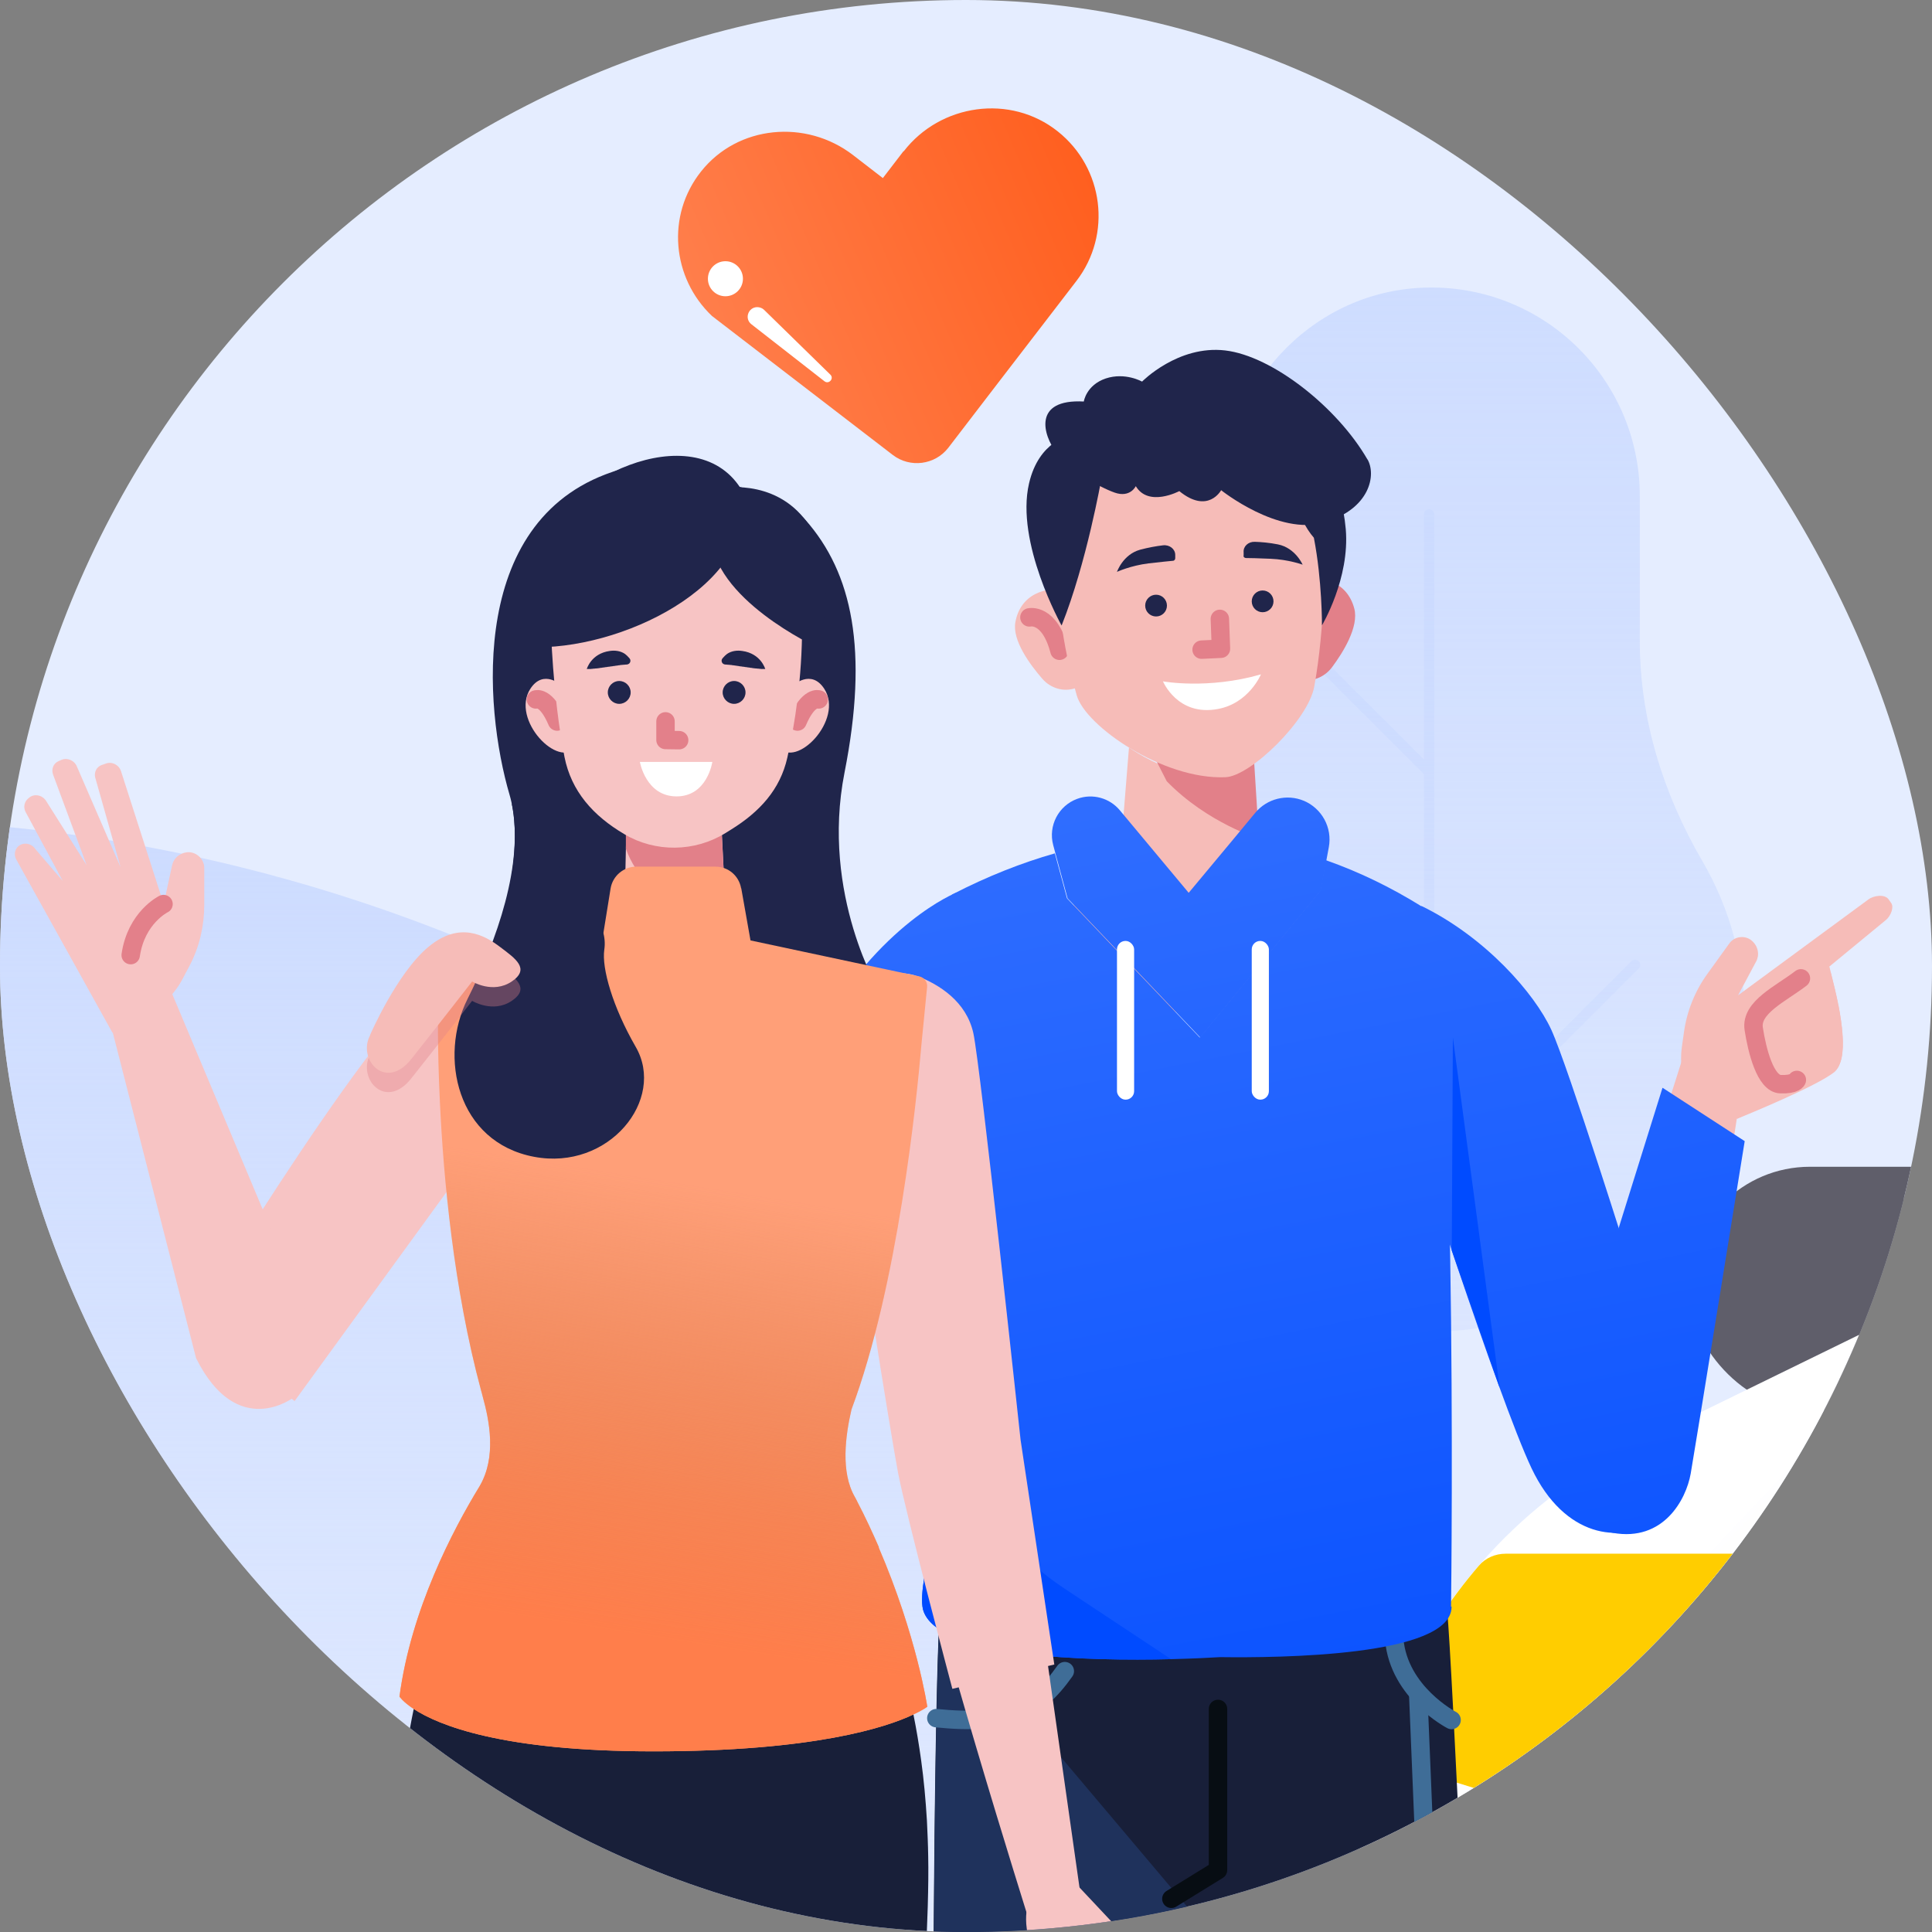 <?xml version="1.0" encoding="UTF-8"?>
<svg xmlns="http://www.w3.org/2000/svg" xmlns:xlink="http://www.w3.org/1999/xlink" viewBox="0 0 104.8 104.8">
  <rect x="0" y="0" width="104.8" height="104.8" fill="#808080" stroke="none"/>
  <defs>
    <style>
      .cls-1 {
        fill: url(#linear-gradient-13);
      }

      .cls-2 {
        fill: #ff9f78;
      }

      .cls-3 {
        stroke: #e3808a;
      }

      .cls-3, .cls-4, .cls-5, .cls-6, .cls-7 {
        fill: none;
      }

      .cls-3, .cls-5, .cls-6, .cls-7 {
        stroke-linecap: round;
        stroke-linejoin: round;
      }

      .cls-8 {
        fill: url(#linear-gradient-2);
      }

      .cls-9 {
        fill: url(#linear-gradient-10);
      }

      .cls-10 {
        fill: url(#linear-gradient-12);
      }

      .cls-11 {
        fill: #181f39;
      }

      .cls-12 {
        fill: #c8c8ce;
      }

      .cls-13 {
        fill: #fff;
      }

      .cls-14 {
        fill: #1f325c;
      }

      .cls-15 {
        fill: #20254b;
      }

      .cls-16 {
        fill: #e5edff;
      }

      .cls-17 {
        fill: url(#linear-gradient-4);
      }

      .cls-18 {
        fill: #ffcd00;
      }

      .cls-19 {
        fill: url(#linear-gradient-3);
      }

      .cls-20 {
        fill: url(#linear-gradient-5);
      }

      .cls-5 {
        stroke: #070d13;
      }

      .cls-21 {
        fill: #5f5e6a;
      }

      .cls-22 {
        isolation: isolate;
      }

      .cls-23 {
        fill: #f6bcb8;
      }

      .cls-24 {
        fill: url(#linear-gradient-8);
      }

      .cls-25, .cls-26 {
        fill: #e28089;
      }

      .cls-6 {
        stroke: #616160;
      }

      .cls-27 {
        fill: url(#linear-gradient-14);
      }

      .cls-28 {
        fill: url(#linear-gradient-7);
      }

      .cls-29 {
        fill: url(#linear-gradient-9);
      }

      .cls-30 {
        fill: url(#linear-gradient-11);
      }

      .cls-31 {
        fill: url(#linear-gradient-6);
      }

      .cls-32 {
        fill: #dcdcdc;
      }

      .cls-7 {
        stroke: #3f6d97;
      }

      .cls-33 {
        fill: url(#linear-gradient);
      }

      .cls-34 {
        clip-path: url(#clippath);
      }

      .cls-26 {
        mix-blend-mode: multiply;
        opacity: .36;
      }

      .cls-35 {
        fill: #f7c4c4;
      }
    </style>
    <clipPath id="clippath">
      <rect class="cls-4" x="0" y="0" width="104.8" height="104.8" rx="52.4" ry="52.4"/>
    </clipPath>
    <linearGradient id="linear-gradient" x1="7479.6" y1="117.68" x2="7479.6" y2="4.39" gradientTransform="translate(7557.24) rotate(-180) scale(1 -1)" gradientUnits="userSpaceOnUse">
      <stop offset="0" stop-color="#ccdbff" stop-opacity="0"/>
      <stop offset="1" stop-color="#ccdbff"/>
    </linearGradient>
    <linearGradient id="linear-gradient-2" x1="7477.1" y1="88.34" x2="7477.1" y2="27.62" xlink:href="#linear-gradient"/>
    <linearGradient id="linear-gradient-3" x1="7565.72" y1="120.65" x2="7565.72" y2="42.45" xlink:href="#linear-gradient"/>
    <linearGradient id="linear-gradient-4" x1="2682.21" y1="-951.81" x2="2704.6" y2="-951.81" gradientTransform="translate(-2062.23 1938.82) rotate(-22.88)" gradientUnits="userSpaceOnUse">
      <stop offset="0" stop-color="#ff7e4b"/>
      <stop offset="1" stop-color="#ff5f1f"/>
    </linearGradient>
    <linearGradient id="linear-gradient-5" x1="142.8" y1="25.8" x2="173.57" y2="54.72" gradientUnits="userSpaceOnUse">
      <stop offset=".06" stop-color="#fff"/>
      <stop offset=".3" stop-color="#fafafb"/>
      <stop offset=".57" stop-color="#ededef"/>
      <stop offset=".84" stop-color="#d7d7dc"/>
      <stop offset="1" stop-color="#c8c8ce"/>
    </linearGradient>
    <linearGradient id="linear-gradient-6" x1="76.91" y1="34.54" x2="90.8" y2="104.48" gradientUnits="userSpaceOnUse">
      <stop offset="0" stop-color="#3370ff"/>
      <stop offset="1" stop-color="#004bff"/>
    </linearGradient>
    <linearGradient id="linear-gradient-7" x1="73.05" y1="48.08" x2="75.82" y2="55.07" xlink:href="#linear-gradient-6"/>
    <linearGradient id="linear-gradient-8" x1="82.15" y1="33.5" x2="96.03" y2="103.44" xlink:href="#linear-gradient-6"/>
    <linearGradient id="linear-gradient-9" x1="57.79" y1="38.34" x2="71.67" y2="108.28" xlink:href="#linear-gradient-6"/>
    <linearGradient id="linear-gradient-10" x1="45.09" y1="59.19" x2="47.87" y2="66.18" xlink:href="#linear-gradient-6"/>
    <linearGradient id="linear-gradient-11" x1="41.84" y1="41.5" x2="55.73" y2="111.44" xlink:href="#linear-gradient-6"/>
    <linearGradient id="linear-gradient-12" x1="48.9" y1="33.81" x2="49.25" y2="61.36" gradientUnits="userSpaceOnUse">
      <stop offset=".19" stop-color="#3c6632"/>
      <stop offset=".9" stop-color="#2d4f20"/>
    </linearGradient>
    <linearGradient id="linear-gradient-13" x1="62.97" y1="37.31" x2="76.85" y2="107.25" xlink:href="#linear-gradient-6"/>
    <linearGradient id="linear-gradient-14" x1="34.53" y1="88.69" x2="38.42" y2="64.4" gradientUnits="userSpaceOnUse">
      <stop offset="0" stop-color="#ff7e4b"/>
      <stop offset=".1" stop-color="#fb7d4a" stop-opacity=".93"/>
      <stop offset=".31" stop-color="#f47b48" stop-opacity=".75"/>
      <stop offset=".6" stop-color="#e77846" stop-opacity=".45"/>
      <stop offset=".95" stop-color="#d67442" stop-opacity=".05"/>
      <stop offset="1" stop-color="#d47442" stop-opacity="0"/>
    </linearGradient>
  </defs>
  <g class="cls-22">
    <g id="Layer_2" data-name="Layer 2">
      <g id="Quiz">
        <g class="cls-34">
          <g>
            <g>
              <rect class="cls-21" x="67.57" y="74.91" width="16.33" height="9.78" rx="4.89" ry="4.89"/>
              <rect class="cls-21" x="69.18" y="76.17" width="13.1" height="7.26" rx="3.63" ry="3.63"/>
              <g>
                <rect class="cls-16" x="-46.43" y="-27.11" width="185.01" height="185.01"/>
                <path class="cls-33" d="M66.32,35.03v-7.8c0-6.09,4.68-11.33,10.77-11.62,6.5-.31,11.86,4.87,11.86,11.3v7.88c0,4.21,1.27,8.28,3.39,11.91,1.51,2.59,2.36,5.62,2.3,8.86-.17,8.82-7.29,16.2-16.1,16.65-9.81.51-17.91-7.29-17.91-16.99,0-3.15.86-6.1,2.36-8.63,2.09-3.52,3.34-7.48,3.34-11.58Z"/>
                <path class="cls-8" d="M71.39,35.75c.11-.11.29-.11.4,0l5.45,5.45v-13.3c0-.16.13-.28.28-.28s.28.13.28.28v13.98s0,0,0,0v20.95s10.69-10.69,10.69-10.69c.11-.11.29-.11.4,0,.11.11.11.29,0,.4l-11.09,11.09v24.41c0,.16-.13.28-.28.28s-.28-.13-.28-.28v-46.05s-5.86-5.85-5.86-5.85c-.11-.11-.11-.29,0-.4Z"/>
                <path class="cls-19" d="M-96.43,118.59c7.16-42.1,43.8-74.17,87.94-74.17s80.78,32.06,87.94,74.17H-96.43Z"/>
                <g>
                  <path class="cls-17" d="M49.01,8.2l-1.12,1.46-1.62-1.25c-2.55-1.96-6.25-1.62-8.24.89-1.9,2.39-1.58,5.78.59,7.84l9.81,7.54h0c.94.72,2.29.54,3.01-.39l2.73-3.56,2.43-3.16h0s1.79-2.33,1.79-2.33c1.94-2.52,1.48-6.13-1.01-8.11-2.57-2.05-6.37-1.5-8.36,1.08Z"/>
                  <path class="cls-13" d="M44.72,20.68l-3.96-3.09c-.39-.3-.18-.92.31-.93h0c.14,0,.28.05.38.15l3.59,3.51c.22.21-.08.55-.32.36Z"/>
                  <circle class="cls-13" cx="39.35" cy="15.12" r=".95"/>
                </g>
              </g>
            </g>
            <g>
              <rect class="cls-21" x="91.57" y="63.29" width="22.06" height="13.21" rx="6.61" ry="6.61"/>
              <rect class="cls-21" x="93.75" y="65" width="17.7" height="9.8" rx="4.9" ry="4.9"/>
              <g>
                <path class="cls-20" d="M381.77,109.85h-126.57c-20.95,0-17.7,48.98-17.7,48.98H86.52c-9.28,0-16.59-7.9-15.89-17.14l3.13-41.23c.14-1.75.44-3.46.89-5.11,1.14-4.15,3.25-7.94,6.14-11.07,2.24-2.44,4.94-4.48,8.02-5.99l24.71-12.08,1.25-.61,38.12-36.56c3.05-2.93,6.5-5.36,10.21-7.24,5.91-3,12.48-4.59,19.21-4.59h152.56c46.62,27.14,46.91,92.64,46.91,92.64Z"/>
                <path class="cls-18" d="M257.06,87.1l-2.43,4.65c-1.33,2.54-3.81,4.29-6.65,4.68l-30.71,4.21c-.09.01-.17.02-.26.02h-124.9c-.19,0-.39-.03-.57-.09l-12.87-3.98c-2.33-.72-3.46-3.33-2.42-5.54s2.38-4.27,3.97-6.12c.36-.42.89-.65,1.45-.65h173.69c1.45,0,2.38,1.54,1.71,2.82Z"/>
                <path class="cls-12" d="M93.15,87.49l-1.57,18.79c-.13,1.54.76,2.98,2.19,3.55l25.67,10.23c1.42.57,3.05.14,4.02-1.05h0c.67-.82,1.66-1.29,2.72-1.29h36.81c1.17,0,2.27.59,2.92,1.56l.41.62c.85,1.27,2.43,1.85,3.9,1.42l43.88-12.83c1.35-.4,2.34-1.57,2.5-2.97l1.97-17.34c.24-2.08-1.39-3.9-3.48-3.9h-118.45c-1.82,0-3.34,1.4-3.49,3.21Z"/>
              </g>
            </g>
            <g>
              <g>
                <g>
                  <g>
                    <polygon class="cls-35" points="91.45 77.12 84.56 60.45 77.72 63.79 85.1 79.94 91.45 77.12"/>
                    <path class="cls-23" d="M91.37,79.08l3.27-21.17-3.25-.88-6.27,19.69c-.86,2.36.25,4.16.99,4.85,0,0,3.41,2.21,5.26-2.48Z"/>
                    <path class="cls-23" d="M91.66,59.32l1.03,2.1,1.53-.74s.02,0,.05-.02l5.21-2.5c.42-.34.53-1.1.47-2l-.26.06.25-.12c-.03-.49-.11-1.03-.22-1.57l-.6.25.57-.39c-.12-.58-.26-1.15-.39-1.66l-1.76,1.07,1.68-1.36,3.11-2.56c.22-.2.42-.65.26-.89l-.14-.2c-.2-.3-.81-.22-1.1,0l-7.07,5.2,1.01-1.89c.06-.15.09-.3.07-.44-.02-.23-.13-.45-.32-.62-.36-.33-.95-.26-1.23.13l-1.19,1.65c-.68.94-1.11,2.02-1.27,3.14l-.12.84c-.12.86.02,1.73.4,2.51Z"/>
                    <path class="cls-23" d="M94.22,60.69s.02,0,.05-.02c.47-.19,4.29-1.76,5.21-2.5.42-.34.53-1.1.47-2v-.06c-.04-.49-.12-1.03-.22-1.57,0-.05-.02-.1-.03-.14-.12-.58-.26-1.15-.39-1.66-.02-.1-.05-.19-.07-.29l-1.04-.19-3.43,2.65-.54,5.78Z"/>
                    <path class="cls-31" d="M77.1,49.14c3.47,1.69,6.14,4.74,7.05,6.72.91,1.98,4.34,12.91,4.34,12.91,0,0,2.44,7.01,2.72,9.06.29,2.06.29,3.47-1.5,4.68-1.79,1.22-4.84.91-6.63-2.86-1.79-3.77-6.7-18.98-6.7-18.98l.72-11.54Z"/>
                    <polygon class="cls-28" points="78.75 67.83 78.81 56.28 81.35 75.28 78.75 67.83"/>
                    <path class="cls-24" d="M90.19,59.01l4.45,2.89s-2.68,16.63-2.93,18.04c-.25,1.41-1.48,3.7-4.22,3.21-2.74-.48-3.75-3.63-2.69-6.98,1.07-3.35,5.38-17.16,5.38-17.16Z"/>
                  </g>
                  <g>
                    <g>
                      <polyline class="cls-32" points="66.93 87.43 71.72 87.43 67.32 53.76 65.93 54.3"/>
                      <g>
                        <path class="cls-11" d="M78.5,87.35c.56,5.98,3.87,85.99,3.87,85.99h-10.47l-6.27-68.44-2.1,1.21-2.52,67.23h-10.34s-.38-74.3.3-85.81l27.53-.19Z"/>
                        <path class="cls-7" d="M75.63,88.93c.25,2.89,3.11,4.37,3.11,4.37"/>
                        <path class="cls-14" d="M65.64,104.9l-2.1,1.21-2.52,67.23h-10.34s-.38-74.3.3-85.81"/>
                        <line class="cls-7" x1="56.51" y1="92.18" x2="55.74" y2="170.06"/>
                        <path class="cls-7" d="M50.79,93.2c3.82.39,5.45-.39,6.97-2.55"/>
                        <line class="cls-7" x1="76.93" y1="91.89" x2="80.13" y2="169.33"/>
                        <polyline class="cls-5" points="66.07 92.7 66.07 101.44 63.54 103"/>
                      </g>
                      <path class="cls-23" d="M59.93,46.05c3.01-1.24,6.39-1.2,9.37.09h0s2.13.92,2.13.92c0,0,.66,7.87-6.54,7.87s-5.65-4.9-7.42-7.87l2.07-.85.39-.16Z"/>
                      <g>
                        <path class="cls-23" d="M61.24,40.55s1.39.98,2.66,1.23c1.27.24,2.5-.49,2.52-.5s1.48-.85,1.48-.85l.61,8.13-.16.14c-2.15,1.78-5.26,1.8-7.43.05l-.32-.26.64-7.93Z"/>
                        <path class="cls-29" d="M78.74,87.15v.02c-.03,2.69-9.4,2.76-12.54,2.72h-.02c-.5.03-1.45.08-2.64.11h-.01c-4.48.11-12.44-.07-13.42-2.56-.13-.33-.12-.91,0-1.69,0-1.55.02-4.05.05-7.05.01-1.03.02-2.12.04-3.25.06-5.08.17-10.97.36-15.94.23-6.08.6-10.74,1.11-11,1.9-.98,3.76-1.71,5.55-2.22l.66,2.44,7.2,7.55,6.54-7.97.3-1.65c1.85.65,3.57,1.5,5.15,2.48,2.05,1.27,1.66,37.12,1.64,38.01Z"/>
                        <path class="cls-9" d="M63.54,90h-.01c-4.48.11-12.44-.07-13.42-2.56-.13-.33-.12-.91,0-1.69,0-1.55.02-4.05.05-7.05.01-1.03.02-2.12.04-3.25l2.25,4.66c1.19,2.46,3.01,4.55,5.29,6.06l5.8,3.84Z"/>
                        <path class="cls-25" d="M63.29,42.38l-1.44-2.82h6.07l.37,5.93s-2.79-.84-5-3.11Z"/>
                        <path class="cls-25" d="M68.64,34.92c.28,1.05,1.09,1.78,2.02,1.95.61.11,1.22-.18,1.59-.67.59-.79,1.48-2.2,1.21-3.2-.39-1.45-1.77-1.87-3.11-1.45-1.34.41-2.1,1.92-1.71,3.38Z"/>
                        <g>
                          <path class="cls-23" d="M60.04,35.27c-.19,1.01-.87,1.77-1.71,2.06-.64.22-1.35,0-1.79-.51-.65-.75-1.65-2.08-1.46-3.08.27-1.48,1.62-2,2.99-1.7,1.37.31,2.25,1.75,1.98,3.23Z"/>
                          <path class="cls-3" d="M55.84,33.49s1.09-.26,1.63,1.81"/>
                        </g>
                        <path class="cls-23" d="M57.31,30.85c.1,2.79.61,5.19,1.1,6.88.48,1.66,4.68,4.57,8.06,4.43,1.37-.05,4.49-3.1,4.82-4.91.6-3.29.55-6.91.55-6.91,0,0,.72-7.59-7.11-7.18-7.83.41-7.41,7.69-7.41,7.69Z"/>
                        <path class="cls-15" d="M57.59,33.92c1.36-3.41,2.15-7.93,2.15-7.93l-1.69-2.36s-1.69.26-2.23,2.59c-.75,3.21,1.76,7.7,1.76,7.7Z"/>
                        <path class="cls-15" d="M74.18,24.92c.48.83.15,2.68-2.34,3.42-2.49.74-5.6-1.75-5.6-1.75,0,0-.71,1.32-2.27.05,0,0-1.67.89-2.36-.27,0,0-.3.65-1.15.35-.85-.3-2.44-1.22-3.16-2.17-.72-.94-1.3-2.92,1.49-2.77,0,0,.13-.89,1.19-1.25,1.06-.35,1.97.17,1.97.17,0,0,1.95-1.99,4.51-1.69s6.09,3.09,7.72,5.92Z"/>
                        <g>
                          <circle class="cls-15" cx="68.49" cy="32.62" r=".59"/>
                          <circle class="cls-15" cx="62.71" cy="32.85" r=".59"/>
                          <polyline class="cls-3" points="66.17 33.57 66.23 35.19 65.18 35.24"/>
                          <path class="cls-13" d="M63.09,36.96s2.43.45,5.31-.38c0,0-.65,1.57-2.34,1.88-2.19.41-2.98-1.51-2.98-1.51Z"/>
                        </g>
                        <path class="cls-15" d="M63.75,30.29v-.19c0-.32-.31-.56-.66-.52-.35.04-.8.12-1.25.24-.93.26-1.25,1.2-1.25,1.2,0,0,.74-.34,1.71-.46.68-.08,1.12-.12,1.32-.14.08,0,.13-.07.13-.14Z"/>
                        <path class="cls-15" d="M67.46,30.15v-.19c-.03-.32.25-.58.6-.57.35.01.81.05,1.26.14.95.19,1.34,1.1,1.34,1.1,0,0-.76-.28-1.74-.32-.68-.03-1.12-.04-1.33-.04-.08,0-.14-.06-.14-.12Z"/>
                        <path class="cls-15" d="M70.21,25.93c-.09.61.13,2.17,1.06,3.24.45,2.31.44,4.75.44,4.75,0,0,1.52-2.54,1.29-5.22-.24-2.69-1.33-3.55-1.33-3.55l-1.46.8Z"/>
                        <path class="cls-15" d="M58.55,23.76l3.59-.65.29-.59,1.92.19,1.9-.34.34.57,3.63.36.55,1.77-.04,2.07s-.67-2.32-2.64-1.78c-.46.13-1.02.33-1.67.48-.61.15-1.19.23-1.74.26-.07,0-.13,0-.2,0-.07,0-.13,0-.2,0-.55.01-1.14-.02-1.76-.12-.66-.1-1.24-.22-1.7-.35-1.87-.52-2.45,1.87-2.45,1.87l-.23-1.96.41-1.81Z"/>
                      </g>
                    </g>
                    <path class="cls-30" d="M48.64,68.26l3.48-4.55s2.94-7.14-.24-15.29c0,0-4.16,1.62-7.62,7.8-2.39,4.27-4.81,9.28-6.1,12.04h10.48Z"/>
                  </g>
                  <polygon class="cls-10" points="50.41 65.94 50.57 54.64 47.94 69.17 50.41 65.94"/>
                  <path class="cls-3" d="M97.69,53.07c-1.09.84-2.74,1.57-2.56,2.74.18,1.17.63,2.97,1.45,3,.81.03.89-.23.89-.23"/>
                </g>
                <path class="cls-1" d="M70.71,43.43c1,.42,1.57,1.47,1.37,2.53l-.13.7-.3,1.65-6.54,7.97-7.2-7.55-.66-2.44-.12-.45c-.28-1.05.29-2.14,1.31-2.51h0c.82-.3,1.75-.05,2.31.63l1.21,1.45,2.52,3.02,2.45-2.94,1.16-1.4c.64-.77,1.71-1.04,2.64-.65h0Z"/>
                <rect class="cls-13" x="67.9" y="51.04" width=".93" height="8.61" rx=".46" ry=".46"/>
                <rect class="cls-13" x="60.59" y="51.04" width=".93" height="8.61" rx=".46" ry=".46"/>
              </g>
              <g>
                <path class="cls-15" d="M33.59,25.48c-8.24,2.45-7.34,12.9-5.95,17.63,1.31,4.47-2.28,12.06-2.28,12.06,0,0,2.35,3.88,11.48,3.88s10.91-5.18,10.91-5.18c0,0-3.25-5.32-1.94-11.96,1.31-6.64.43-10.82-2.12-13.71-2.16-2.44-10.09-2.73-10.09-2.73Z"/>
                <g>
                  <g>
                    <g>
                      <path class="cls-35" d="M10.48,71.61s10.94-18.13,13.67-18.57c8.61-1.39,2.42,8.39,2.42,8.39l-10.59,14.57-5.49-4.39Z"/>
                      <g>
                        <path class="cls-35" d="M53,82.64c1.44-.6,2.31-2.08,2.13-3.62l-2.58-22.33c-.12-1.92-1.82-3.35-3.73-3.14h0c-1.82.2-3.16,1.81-3,3.64l3.23,22.6c.24,2.32,1.8,3.76,3.96,2.86h0Z"/>
                        <g>
                          <path class="cls-35" d="M55.86,104.26l2.91-.37-3.45-24.29c-.33-2.47-2.48-5.47-4.82-4.59h0c-1.94.73-1.77,3.26-1.39,5.3,1.19,6.38,6.74,23.96,6.74,23.96Z"/>
                          <path class="cls-35" d="M49.75,52.94c1.2.47,2.67,1.38,3.05,3.11.38,1.73,2.56,22.05,2.56,22.05l1.83,12.19-5.53,1.32s-2.55-9.6-2.95-11.74c-.4-2.13-2.39-14.41-2.91-18.98-.52-4.57-.39-6.17.32-7.13.71-.96,2.72-1.17,3.63-.81Z"/>
                          <path class="cls-35" d="M55.71,103.54s-.55,2.28,1.97,4.22l1.04,2.89c.16.45.63.71,1.1.61h0c.51-.11.84-.59.75-1.1l-.32-1.82.42.49c.67.77,1.06,1.75,1.11,2.77l.13,2.91c.02.33.21.63.51.77h0c.58.28,1.25-.1,1.31-.74l.31-3.83c.12-1.49-.41-2.95-1.44-4.02l-5.14-5.47-1.74,2.33Z"/>
                        </g>
                      </g>
                      <polygon class="cls-35" points="36.48 50.03 24.62 53.21 29.29 79.66 44.7 79.66 48.9 53.04 36.48 50.03"/>
                    </g>
                    <path class="cls-11" d="M44.54,168.78h-5.67l-2.05-59.71-.32-3.75-.02-.51-1.4.19v.22s-.31,5.02-.31,5.02l-1.69,58.55h-5.67s-3.53-32.6-5.1-53.4c-.49-6.51-.79-11.86-.73-14.69.03-1.23.09-2.39.19-3.48.15-1.66.39-3.16.67-4.51,1.35-6.29,3.95-9.48,5.66-11.83h15.73c.65.88,1.42,1.89,2.2,3.14,1.33,2.11,2.68,4.91,3.52,8.99.16.79.3,1.62.42,2.5.14,1.01.24,2.09.31,3.24.03.63.06,1.28.07,1.95.25,11.9-5.83,68.09-5.83,68.09Z"/>
                    <line class="cls-6" x1="33.27" y1="105.23" x2="38.36" y2="104.56"/>
                  </g>
                  <g>
                    <path class="cls-35" d="M10.64,73.69l-5.26-20.56,3.14-1.17,7.96,18.95c1.07,2.26.12,4.14-.55,4.89,0,0-3.05,2.37-5.29-2.12Z"/>
                    <g>
                      <path class="cls-35" d="M9.91,53.09l.39-.74c.52-1,.78-2.12.78-3.27v-2.03c-.02-.48-.46-.87-.94-.82h0c-.41.05-.73.33-.81.73l-.45,2.08-2.31-7.19c-.1-.35-.49-.56-.83-.43l-.23.08c-.27.1-.41.38-.35.66l1.38,4.88-2.36-5.44c-.13-.35-.53-.52-.85-.38l-.16.07c-.27.12-.4.43-.29.73l1.82,4.91-2.19-3.47c-.2-.34-.66-.43-.94-.18l-.06.05c-.19.17-.25.45-.13.7l2.02,3.75-1.48-1.72c-.25-.38-.8-.4-1.03-.03h0c-.11.18-.11.4-.01.59l5.22,9.4,2.04-1.12c.76-.42,1.37-1.04,1.77-1.81Z"/>
                      <path class="cls-3" d="M8.87,49.04s-1.48.72-1.78,2.77"/>
                    </g>
                  </g>
                  <g>
                    <polygon class="cls-35" points="33.99 44.2 33.8 53.09 39.55 53.09 39.1 44.1 33.99 44.2"/>
                    <path class="cls-25" d="M39.13,44.77l.3,5.97s-4.44-1.65-5.48-4.71v-1.84"/>
                  </g>
                  <path class="cls-15" d="M29.73,28.55c-2.33,3.55-2.34,12.01,3.04,15.5,2.68,1.74,6.36,1.61,9.02-.88,2.68-2.51,4.37-7.75,2.74-13.26l-14.81-1.36Z"/>
                  <g>
                    <path class="cls-35" d="M43.01,37.19s.98-.93,1.7.17c1.09,1.68-1.55,4.39-2.48,3.15l.78-3.32Z"/>
                    <path class="cls-3" d="M44.41,37.94s-.55-.21-1.15,1.2"/>
                  </g>
                  <g>
                    <path class="cls-35" d="M30.47,37.19s-.98-.93-1.7.17c-1.09,1.68,1.55,4.39,2.48,3.15l-.78-3.32Z"/>
                    <path class="cls-3" d="M29.07,37.94s.55-.21,1.15,1.2"/>
                  </g>
                  <path class="cls-35" d="M43.51,33.93c0,2.89-.4,5.39-.8,7.16-.39,1.74-1.5,2.95-3.07,3.92l-.29.18c-1.66,1.03-3.8,1.06-5.48.06h0c-1.7-1-2.88-2.33-3.25-4.19-.66-3.39-.74-7.14-.74-7.14,0,0-.63-7.31,6.71-7.16s6.91,7.16,6.91,7.16Z"/>
                  <g>
                    <path class="cls-15" d="M34.21,37.56c0,.34-.28.62-.62.62s-.62-.28-.62-.62.28-.62.62-.62.62.28.62.62Z"/>
                    <path class="cls-15" d="M40.44,37.56c0,.34-.28.62-.62.62s-.62-.28-.62-.62.28-.62.62-.62.62.28.62.62Z"/>
                    <path class="cls-15" d="M31.85,36.29s0,0,.01,0c.01,0,.02,0,.03,0,.02,0,.04,0,.05,0,.02,0,.05,0,.07,0,.03,0,.06,0,.09-.01.03,0,.07,0,.1-.01.04,0,.07,0,.11-.01.04,0,.08,0,.12-.01.04,0,.09-.01.13-.02.05,0,.09-.01.14-.02.05,0,.09-.01.14-.02.05,0,.1-.01.14-.02.05,0,.1-.01.15-.02.05,0,.1-.01.14-.02.05,0,.09-.01.14-.02.05,0,.09-.01.14-.02.04,0,.09-.01.13-.02.04,0,.08,0,.12-.01.04,0,.08,0,.11-.01.07,0,.15,0,.21-.05.07-.05.11-.18.04-.27-.01-.02-.03-.04-.04-.05-.07-.08-.14-.15-.22-.21-.25-.17-.55-.2-.82-.16-1.02.14-1.25.98-1.25.98Z"/>
                    <path class="cls-15" d="M41.49,36.29s0,0-.01,0c-.01,0-.02,0-.03,0-.02,0-.04,0-.05,0-.02,0-.05,0-.07,0-.03,0-.06,0-.09-.01-.03,0-.07,0-.1-.01-.04,0-.07,0-.11-.01-.04,0-.08,0-.12-.01-.04,0-.09-.01-.13-.02-.05,0-.09-.01-.14-.02-.05,0-.09-.01-.14-.02-.05,0-.1-.01-.14-.02-.05,0-.1-.01-.15-.02-.05,0-.1-.01-.14-.02l-.14-.02s-.09-.01-.14-.02c-.04,0-.09-.01-.13-.02-.04,0-.08,0-.12-.01-.04,0-.08,0-.11-.01-.07,0-.15,0-.21-.05-.07-.05-.11-.18-.04-.27.01-.02.03-.04.04-.05.07-.08.14-.15.22-.21.25-.17.55-.2.82-.16,1.02.14,1.25.98,1.25.98Z"/>
                    <path class="cls-13" d="M34.71,41.33h3.93s-.27,1.87-1.94,1.87-1.99-1.87-1.99-1.87Z"/>
                    <polyline class="cls-3" points="36.1 39.13 36.1 40.14 36.84 40.15"/>
                  </g>
                  <path class="cls-15" d="M40.16,26.47c1.28,4.9-5.94,8.64-11.01,8.64,0,0-1.01-2.3-.09-5.19,1.26-3.98,8.57-7.39,11.11-3.44Z"/>
                  <path class="cls-15" d="M38.58,28.98c0,3.49,5.74,6.13,5.74,6.13,0,0,1.24-3.63-.22-6.27-1.63-2.94-4.84-2.37-4.84-2.37l-.67,2.51Z"/>
                </g>
                <path class="cls-2" d="M47.68,83.94c-.35-.8-.73-1.63-1.17-2.47-.03-.07-.08-.16-.14-.27-.78-1.35-.51-3.33-.18-4.75,2.51-6.71,3.52-16.61,3.8-19.87.16-1.63.25-2.56.3-3.04.03-.26-.14-.5-.4-.57l-10.46-2.23s-2.4,3.93-4.81,7.87c-1.74-2.05-3.99-4.75-4.81-5.88-.51-.79-.66-1.09-.66-1.09l-5,1.39c-.23.06-.39.28-.39.52v1.28s0,0,0,0h0s-.04,1.94.1,4.91h0c.19,4.1.74,10.15,2.24,15.7.03.09.05.19.08.3.37,1.33.76,3.29-.16,4.87-.01.02-.02.04-.03.05-1.42,2.33-3.7,6.66-4.32,11.37,0,0,.18.28.77.67,1.34.88,4.78,2.3,13.01,2.3,8.7,0,12.63-1.3,14.1-2,.54-.25.75-.42.75-.42,0,0-.56-3.82-2.64-8.65Z"/>
                <path class="cls-27" d="M47.68,83.94c-.35-.8-.73-1.63-1.17-2.47-.03-.07-.08-.16-.14-.27-.78-1.35-.51-3.33-.18-4.75,2.51-6.71,3.52-16.61,3.8-19.87.16-1.63.25-2.56.3-3.04.03-.26-.14-.5-.4-.57l-10.46-2.23s-2.4,3.93-4.81,7.87c-1.74-2.05-3.99-4.75-4.81-5.88-.51-.79-.66-1.09-.66-1.09l-5,1.39c-.23.06-.39.28-.39.52v1.28s0,0,0,0h0s-.04,1.94.1,4.91h0c.19,4.1.74,10.15,2.24,15.7.03.09.05.19.08.3.37,1.33.76,3.29-.16,4.87-.01.02-.02.04-.03.05-1.42,2.33-3.7,6.66-4.32,11.37,0,0,.18.28.77.67,1.34.88,4.78,2.3,13.01,2.3,8.7,0,12.63-1.3,14.1-2,.54-.25.75-.42.75-.42,0,0-.56-3.82-2.64-8.65Z"/>
                <path class="cls-2" d="M40.21,48.19l.67,3.78-.87,1.35-6.59,7.22-1.79-8.58s-.55-.72,1.04-.97l.45-2.79c.11-.68.7-1.19,1.4-1.19h4.29c.69,0,1.27.49,1.39,1.17Z"/>
                <path class="cls-15" d="M27.76,43.59c.68,3.26-.83,7.47-2.4,10.6-1.57,3.13-.58,7.77,3.61,8.56,4.06.77,7.17-3.11,5.51-5.97-1.24-2.15-1.85-4.26-1.7-5.27.1-.66-.12-1.33-.52-1.87l-4.5-6.06Z"/>
              </g>
              <path class="cls-26" d="M20.08,57.2c-.71,1.31.83,3.05,2.22,1.31,1.39-1.75,3.31-4.22,3.31-4.22,0,0,1.13.69,2.15,0,1.02-.69.19-1.25-.63-1.87-.82-.62-2.19-1.43-3.9,0-1.71,1.43-3.16,4.78-3.16,4.78Z"/>
              <path class="cls-23" d="M20.08,56.15c-.71,1.31.83,3.05,2.22,1.31,1.39-1.75,3.31-4.22,3.31-4.22,0,0,1.13.69,2.15,0s.19-1.25-.63-1.87c-.82-.62-2.19-1.43-3.9,0-1.71,1.43-3.16,4.78-3.16,4.78Z"/>
            </g>
          </g>
        </g>
      </g>
    </g>
  </g>
</svg>